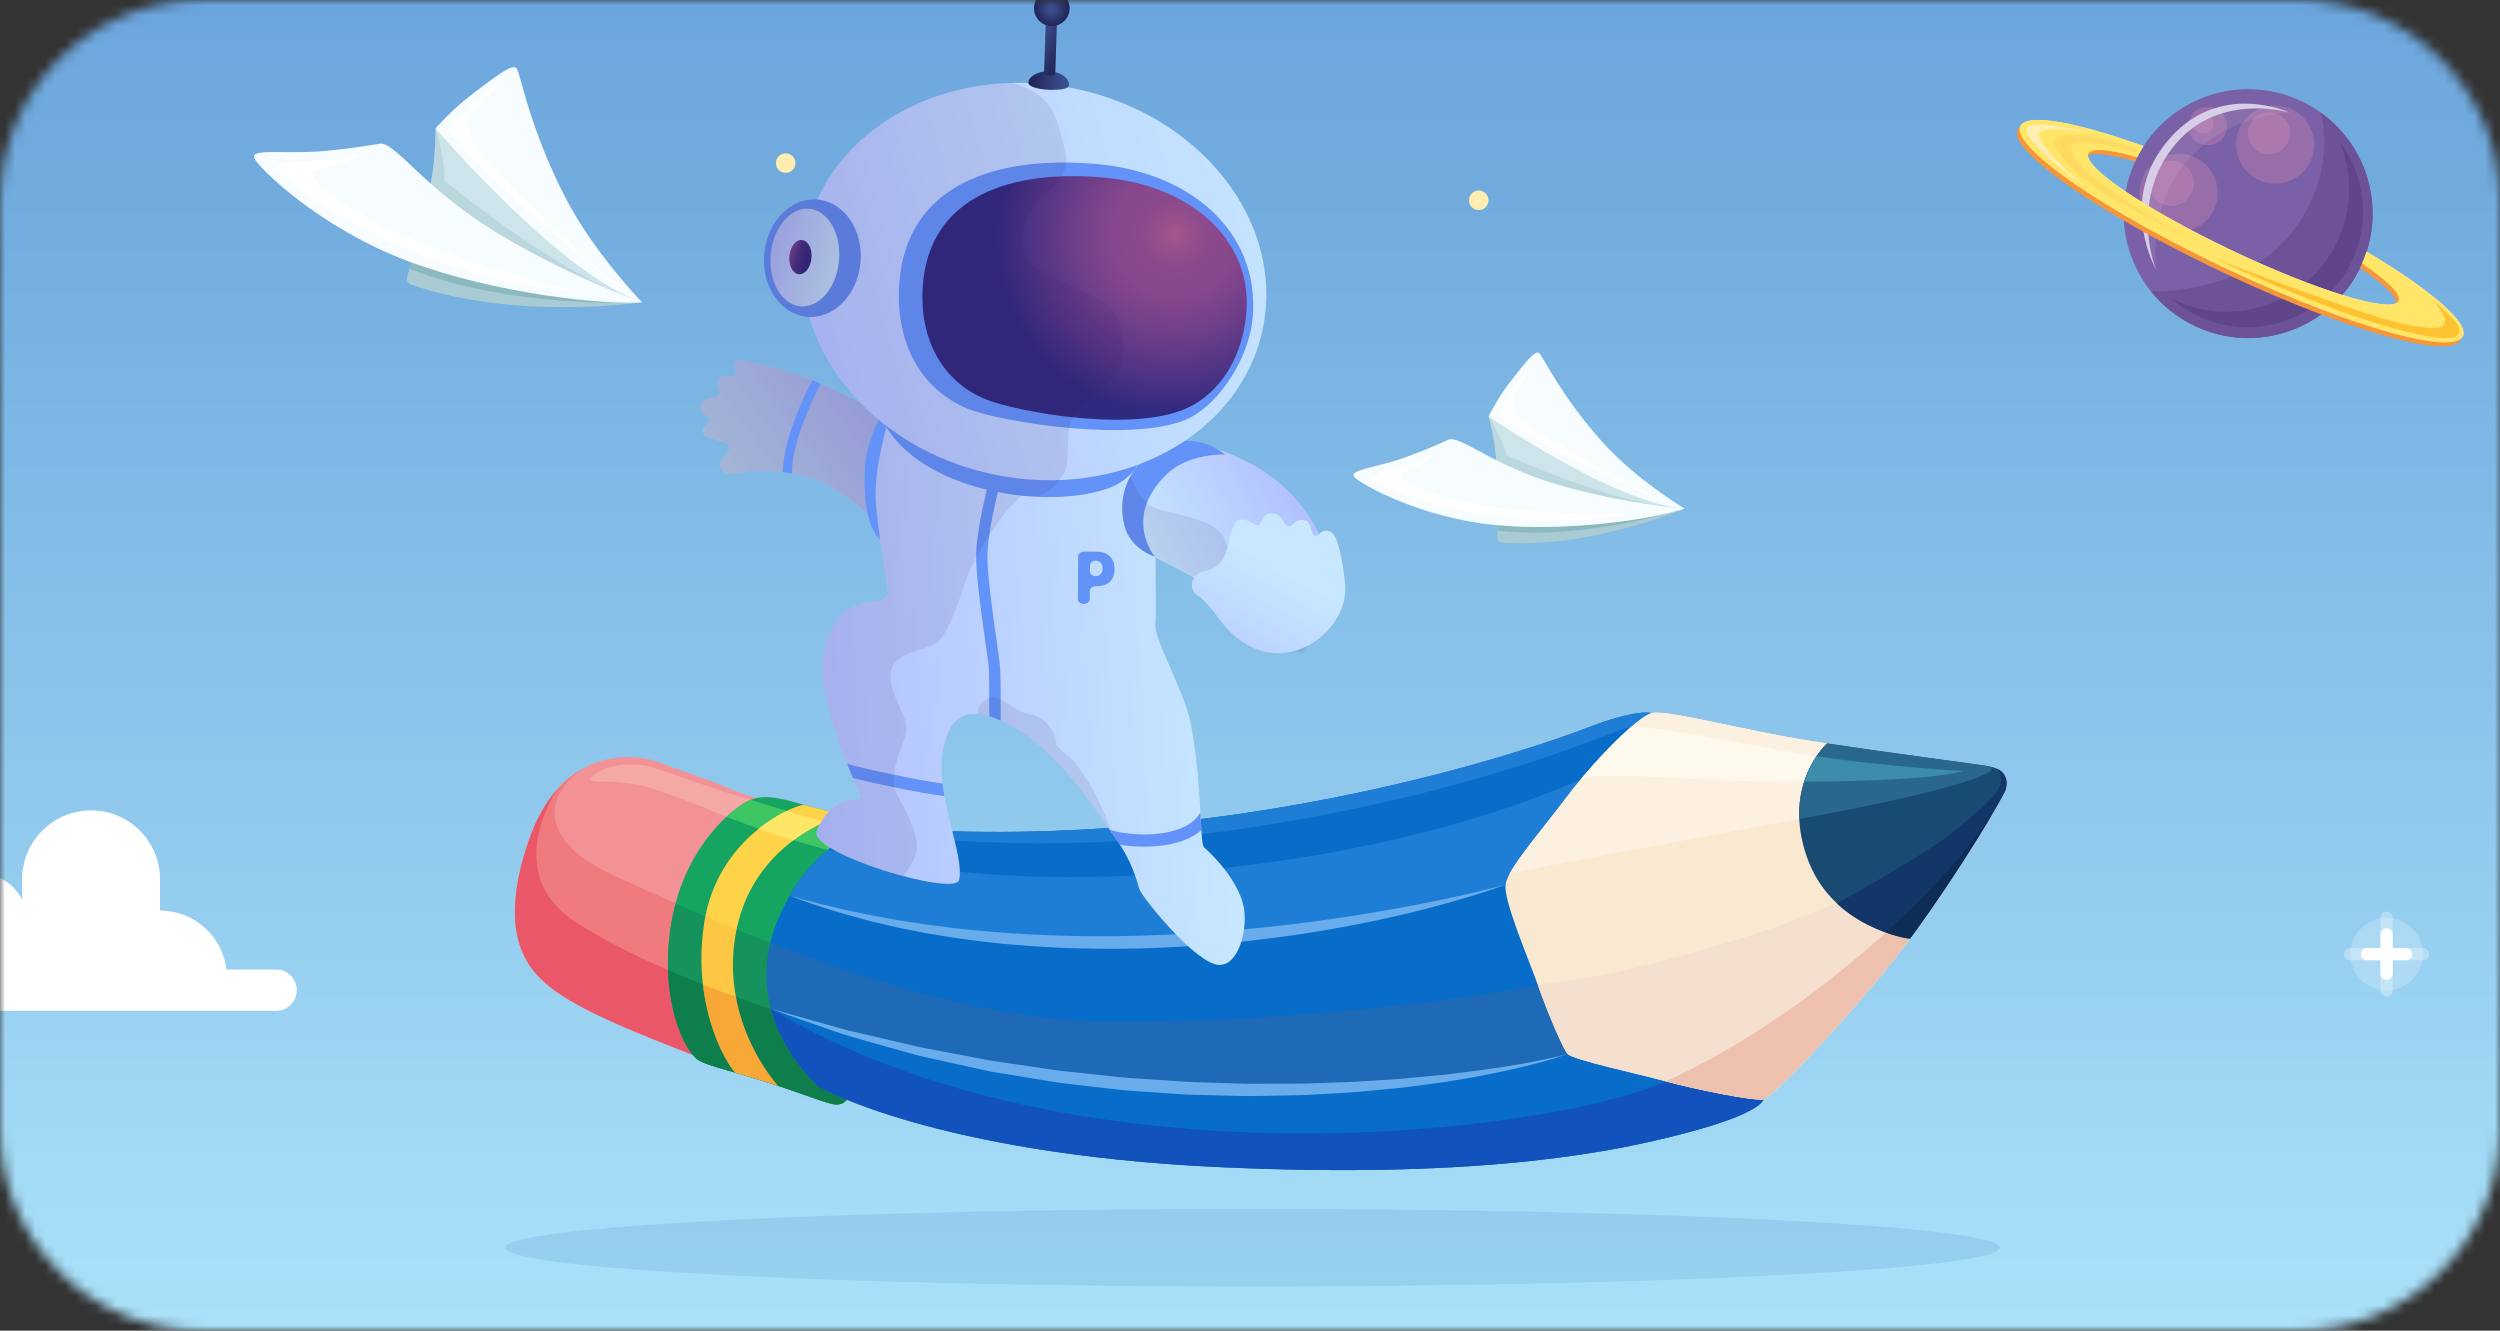 <svg width="248" height="132" viewBox="0 0 248 132" fill="none" xmlns="http://www.w3.org/2000/svg">
<rect x="0" y="0" width="248" height="132" fill="#333333" stroke="none"/>
<mask id="mask0" mask-type="alpha" maskUnits="userSpaceOnUse" x="0" y="0" width="248" height="132">
<path d="M0 20C0 8.954 8.954 0 20 0H228C239.046 0 248 8.954 248 20V112C248 123.046 239.046 132 228 132H20C8.954 132 0 123.046 0 112V20Z" fill="#C4B5B5"/>
</mask>
<g mask="url(#mask0)">
<mask id="mask1" mask-type="alpha" maskUnits="userSpaceOnUse" x="-137" y="-1" width="482" height="134">
<rect x="-137" y="-0.944" width="482" height="133.889" fill="white"/>
</mask>
<g mask="url(#mask1)">
<rect x="-137" y="-0.944" width="482" height="133.889" fill="url(#paint0_linear)"/>
<path d="M416.965 -23.371H-138.674V155.706H416.965V-23.371Z" fill="white"/>
<path d="M345.094 50.477C332.324 48.723 321.912 51.478 309.18 42.125C291.69 29.278 296.809 6.355 292.776 -5.098C289.081 -15.588 282.367 -20.168 275.7 -23.336L-140.013 -23.332V38.784C-128.781 40.027 -118.211 45.521 -110.798 59.143C-104.151 71.356 -106.324 98.434 -90.866 112.012C-75.69 125.341 -62.461 122.022 -43.904 131.88C-35.647 136.266 -28.978 147.031 -26.779 155.541H345.094V50.477Z" fill="url(#paint1_linear)"/>
<path opacity="0.3" d="M124.251 127.619C165.198 127.619 198.392 125.896 198.392 123.77C198.392 121.644 165.198 119.921 124.251 119.921C83.304 119.921 50.11 121.644 50.11 123.77C50.11 125.896 83.304 127.619 124.251 127.619Z" fill="#71ABDE"/>
<path d="M75.016 79.176C72.375 78.368 72.519 78.228 70.084 77.347C67.649 76.466 67.333 76.375 65.238 75.594C63.142 74.814 55.722 73.796 52.435 83.44C49.047 93.379 52.821 96.622 55.036 98.266C58.475 100.817 66.428 103.708 68.73 104.65C68.73 104.65 64.219 88.35 75.016 79.176Z" fill="#F29297"/>
<path d="M75.016 79.176C72.375 78.368 72.519 78.228 70.084 77.347C67.649 76.466 67.333 76.375 65.238 75.594C63.142 74.814 55.722 73.796 52.435 83.44C49.047 93.379 52.821 96.622 55.036 98.266C58.475 100.817 66.428 103.708 68.73 104.65C68.73 104.65 64.219 88.35 75.016 79.176Z" fill="#F29297"/>
<path d="M74.473 79.343C70.931 78.394 66.116 76.468 64.441 76.049C62.766 75.63 60.254 75.756 58.872 76.929C57.49 78.101 60.888 76.916 64.949 78.298C69.01 79.68 70.72 80.505 72.073 81.024C73.425 81.543 74.473 79.343 74.473 79.343Z" fill="#F5A9A7"/>
<path opacity="0.5" d="M63.05 87.833C60.651 86.743 58.036 85.647 56.497 83.931C53.373 80.449 55.838 77.645 57.788 76.273C55.745 77.412 53.756 79.563 52.435 83.44C49.047 93.379 52.821 96.622 55.036 98.265C58.475 100.817 66.428 103.707 68.73 104.649C68.73 104.649 66.794 97.651 68.496 90.245C66.619 89.437 64.797 88.628 63.05 87.833Z" fill="#EC6469"/>
<path opacity="0.5" d="M55.292 78.298C54.195 79.526 53.202 81.189 52.434 83.44C49.047 93.379 52.82 96.622 55.035 98.265C58.475 100.817 66.427 103.707 68.729 104.649C68.729 104.649 67.819 101.343 67.798 96.875C64.268 95.408 60.275 93.531 57.072 91.439C49.861 86.725 54.87 78.928 55.292 78.298Z" fill="#E73555"/>
<path d="M83.999 109.092C83.999 109.092 83.702 109.58 82.973 109.568C82.078 109.553 80.297 108.686 75.734 107.248C72.066 106.092 69.766 105.631 69.079 105.016C67.365 103.484 65.237 97.727 66.804 90.5C68.27 83.744 72.715 80.157 74.241 79.443C75.492 78.857 76.844 78.98 79.405 79.743C81.053 80.234 82.642 80.582 84.128 80.823C85.038 80.971 85.91 81.078 86.733 81.154C88.9 81.352 88.498 82.16 88.498 82.16C88.498 82.16 81.02 84.947 79.309 93.1C77.154 103.367 83.999 109.092 83.999 109.092Z" fill="#16A461"/>
<path d="M74.473 79.343C74.395 79.373 74.318 79.407 74.241 79.443C73.753 79.671 72.965 80.198 72.072 81.024C74.344 81.914 78.249 83.347 82.139 84.314C82.139 84.314 84.063 84.13 85.527 83.825C86.05 83.455 86.538 83.152 86.963 82.911C86.749 82.776 86.339 82.635 85.659 82.489C81.976 81.697 76.721 80.061 74.473 79.343Z" fill="#3EC664"/>
<path d="M67.021 89.635C66.946 89.92 66.869 90.203 66.804 90.501C65.237 97.727 67.365 103.484 69.079 105.016C69.766 105.631 72.065 106.093 75.734 107.248C80.296 108.686 82.078 109.553 82.973 109.568C83.702 109.58 83.999 109.092 83.999 109.092C83.999 109.092 77.795 103.895 79.067 94.529C74.884 92.984 70.82 91.306 67.021 89.635Z" fill="#16935D"/>
<path d="M82.973 109.568C83.702 109.58 83.998 109.092 83.998 109.092C83.998 109.092 81.471 106.969 79.973 102.998L76.475 100.089C76.475 100.089 71.689 98.586 66.269 96.232C66.412 100.652 67.852 103.918 69.079 105.015C69.766 105.63 72.066 106.092 75.734 107.248C80.296 108.686 82.078 109.553 82.973 109.568Z" fill="#0E7F4C"/>
<path d="M72.954 92.786C74.506 83.606 82.854 80.995 83.877 80.78C82.567 80.558 81.179 80.252 79.742 79.839L79.736 79.84C78.336 79.995 71.166 83.249 69.872 91.476C68.618 99.445 71.813 105.228 72.939 106.411C73.757 106.647 74.688 106.919 75.734 107.249C76.255 107.413 76.734 107.568 77.184 107.717H77.185C77.185 107.717 71.464 101.603 72.954 92.786Z" fill="#FFD348"/>
<path d="M78.03 80.446C77.23 80.833 76.259 81.415 75.264 82.214C76.324 82.588 77.49 82.98 78.705 83.353C79.812 82.526 80.898 81.935 81.796 81.529C80.507 81.177 79.209 80.799 78.03 80.446Z" fill="#FFE568"/>
<path opacity="0.1" d="M77.183 107.716C77.183 107.716 77.184 107.717 77.184 107.717H77.185C77.185 107.717 71.463 101.603 72.954 92.786C72.988 92.585 73.029 92.392 73.069 92.198C72.024 91.772 70.992 91.343 69.975 90.912C69.938 91.098 69.902 91.284 69.872 91.476C68.618 99.445 71.813 105.228 72.939 106.411C72.942 106.412 72.944 106.412 72.946 106.413C73.111 106.461 73.281 106.51 73.455 106.561C73.517 106.579 73.579 106.597 73.643 106.616C73.786 106.658 73.933 106.701 74.082 106.746C74.16 106.769 74.236 106.791 74.314 106.814C74.469 106.861 74.629 106.909 74.79 106.958C74.863 106.98 74.933 107.001 75.007 107.023C75.243 107.096 75.485 107.17 75.734 107.249C75.997 107.332 76.249 107.412 76.492 107.491C76.732 107.568 76.96 107.643 77.183 107.716Z" fill="#E85D1C"/>
<path opacity="0.3" d="M76.493 107.491C76.727 107.566 76.949 107.639 77.167 107.711C77.172 107.712 77.178 107.714 77.183 107.716C77.183 107.716 77.184 107.716 77.184 107.716H77.185C77.185 107.716 73.991 104.302 72.998 98.897C72.04 98.551 70.931 98.137 69.729 97.663C70.261 102.35 72.132 105.562 72.939 106.41C72.94 106.41 72.942 106.411 72.943 106.411C73.107 106.459 73.277 106.508 73.45 106.559C73.452 106.559 73.453 106.56 73.455 106.56C73.5 106.573 73.544 106.586 73.59 106.599C73.793 106.659 74.002 106.721 74.218 106.785C74.25 106.794 74.281 106.803 74.314 106.814C74.315 106.814 74.315 106.814 74.316 106.814C74.469 106.86 74.626 106.908 74.786 106.956C74.787 106.956 74.788 106.957 74.79 106.957C74.863 106.979 74.933 107.001 75.007 107.023C75.008 107.023 75.009 107.023 75.009 107.023C75.245 107.096 75.486 107.17 75.734 107.249C75.997 107.331 76.249 107.412 76.493 107.491C76.493 107.491 76.493 107.491 76.493 107.491Z" fill="#E85D1C"/>
<path d="M163.835 70.74C163.835 70.74 162.469 70.249 157.364 72.228C152.259 74.207 122.359 84.592 88.499 82.161C88.499 82.161 81.519 81.205 77.247 91.042C72.976 100.878 81.279 107.843 81.279 107.843C81.279 107.843 92.899 114.476 120.945 115.777C147.921 117.028 160.933 114.004 166.648 112.543C172.577 111.028 174.609 109.819 174.956 109.055C175.287 108.324 163.835 70.74 163.835 70.74Z" fill="#086CC9"/>
<path opacity="0.1" d="M110.011 101.354C99.588 101.326 87.461 97.802 76.413 93.53C74.359 102.032 81.279 107.843 81.279 107.843C81.279 107.843 92.899 114.476 120.945 115.777C147.922 117.028 160.934 114.004 166.648 112.543C172.577 111.028 174.61 109.819 174.956 109.056C175.04 108.87 174.364 106.305 173.308 102.585L152.558 97.725C152.557 97.725 134.004 101.42 110.011 101.354Z" fill="#E85D1C"/>
<path d="M163.836 70.74C163.836 70.74 162.47 70.249 157.365 72.228C152.26 74.207 122.36 84.592 88.5 82.161C88.5 82.161 82.607 81.361 78.337 88.862C106.468 98.235 138.979 91.041 149.358 87.758L164.376 82.804L166.624 79.952C165.024 74.641 163.836 70.74 163.836 70.74Z" fill="#1E7DD5"/>
<path d="M156.808 77.32C156.808 77.32 164.357 71.541 161.829 72.099C159.3 72.657 148.249 78.179 125.164 81.918C106.51 84.939 90.948 83.249 85.661 82.489C84.627 82.789 83.403 83.333 82.14 84.314C87.926 85.679 98.994 87.758 114.157 86.744C138.474 85.117 152.498 79.153 156.808 77.32Z" fill="#086CC9"/>
<path d="M78.337 88.862C78.337 88.862 79.425 89.153 81.33 89.66C82.29 89.881 83.438 90.2 84.784 90.46C86.121 90.754 87.642 91.02 89.297 91.317C90.129 91.445 90.995 91.577 91.891 91.715C92.79 91.83 93.719 91.95 94.675 92.073C96.589 92.284 98.611 92.471 100.708 92.607C102.803 92.752 104.973 92.816 107.178 92.857C108.28 92.885 109.392 92.868 110.507 92.872C111.623 92.844 112.744 92.844 113.863 92.79C116.103 92.737 118.341 92.593 120.542 92.437C122.741 92.25 124.907 92.073 126.995 91.824C129.083 91.573 131.101 91.324 133.008 91.032C134.916 90.746 136.716 90.449 138.374 90.151C140.033 89.853 141.547 89.551 142.892 89.282C144.232 89 145.399 88.742 146.355 88.508C148.27 88.053 149.359 87.759 149.359 87.759C149.359 87.759 149.093 87.853 148.595 88.029C148.096 88.201 147.365 88.463 146.42 88.747C145.478 89.041 144.327 89.374 143.002 89.743C141.674 90.1 140.174 90.501 138.521 90.866C136.87 91.246 135.075 91.627 133.164 91.969C131.255 92.325 129.233 92.652 127.134 92.935C125.034 93.219 122.858 93.472 120.64 93.661C118.422 93.832 116.165 93.995 113.904 94.061C112.774 94.108 111.642 94.1 110.515 94.121C109.388 94.11 108.266 94.12 107.153 94.084C106.039 94.057 104.935 94.022 103.846 93.949C102.755 93.897 101.68 93.809 100.623 93.721C99.565 93.647 98.529 93.518 97.514 93.409C96.501 93.291 95.513 93.139 94.549 93.012C93.591 92.853 92.658 92.7 91.755 92.551C90.859 92.372 89.993 92.198 89.162 92.032C88.333 91.85 87.543 91.663 86.791 91.484C86.039 91.311 85.337 91.094 84.672 90.918C83.341 90.573 82.203 90.178 81.258 89.897C80.319 89.597 79.599 89.31 79.099 89.138C78.602 88.958 78.337 88.862 78.337 88.862Z" fill="#68ACEB"/>
<path d="M155.495 104.543C150.991 106.142 116.367 113.827 76.478 100.089C77.749 104.878 81.279 107.843 81.279 107.843C81.279 107.843 92.899 114.475 120.945 115.776C147.922 117.027 160.934 114.003 166.649 112.543C172.578 111.027 174.61 109.818 174.956 109.055C175.063 108.819 173.946 104.756 172.383 99.359L155.495 104.543Z" fill="#086CC9"/>
<path opacity="0.3" d="M174.956 109.056C174.99 108.979 174.896 108.499 174.701 107.707L165.251 107.272C154.339 112.226 107.31 118.464 76.478 100.09C76.841 101.457 77.412 102.799 78.218 104.111C79.658 106.479 81.279 107.844 81.279 107.844C81.279 107.844 92.899 114.476 120.945 115.777C147.922 117.028 160.934 114.004 166.649 112.544C172.577 111.028 174.609 109.819 174.956 109.056Z" fill="#2A179D"/>
<path d="M155.495 104.544C155.495 104.544 155.199 104.647 154.644 104.84C154.368 104.944 154.019 105.04 153.609 105.16C153.199 105.277 152.728 105.426 152.194 105.554C151.127 105.813 149.831 106.138 148.328 106.432C146.832 106.768 145.125 107.032 143.264 107.345C141.396 107.582 139.375 107.911 137.22 108.079C136.144 108.174 135.04 108.304 133.907 108.377C132.774 108.441 131.617 108.506 130.439 108.573C129.262 108.656 128.063 108.654 126.849 108.682C125.636 108.697 124.407 108.749 123.168 108.721C121.93 108.69 120.682 108.658 119.429 108.627C118.803 108.608 118.175 108.606 117.547 108.571L115.664 108.448C114.409 108.359 113.154 108.27 111.903 108.181C110.655 108.072 109.417 107.908 108.185 107.775C106.955 107.629 105.732 107.513 104.532 107.329C103.335 107.131 102.151 106.935 100.988 106.742C100.406 106.646 99.829 106.551 99.258 106.456C98.687 106.359 98.119 106.28 97.567 106.145C96.458 105.9 95.374 105.661 94.319 105.428C93.264 105.194 92.239 104.967 91.246 104.747C90.262 104.493 89.319 104.214 88.411 103.964C86.597 103.453 84.93 103 83.472 102.538C82.025 102.037 80.765 101.601 79.727 101.242C78.688 100.886 77.879 100.587 77.326 100.392C76.772 100.195 76.478 100.089 76.478 100.089C76.478 100.089 76.78 100.172 77.348 100.327C77.914 100.484 78.749 100.702 79.802 101.005C80.856 101.304 82.135 101.667 83.603 102.083C84.337 102.289 85.136 102.442 85.968 102.641C86.8 102.836 87.676 103.041 88.589 103.255C89.503 103.466 90.449 103.705 91.437 103.917C92.43 104.104 93.456 104.299 94.512 104.498C95.566 104.698 96.649 104.904 97.757 105.114C98.864 105.319 100.008 105.457 101.165 105.636C102.323 105.807 103.5 105.98 104.691 106.155C105.286 106.253 105.892 106.287 106.497 106.357C107.102 106.422 107.71 106.488 108.321 106.553C109.543 106.678 110.772 106.834 112.011 106.935C113.252 107.016 114.497 107.097 115.742 107.178L117.609 107.311C118.231 107.35 118.854 107.355 119.476 107.378C120.718 107.417 121.956 107.455 123.184 107.493C123.798 107.524 124.41 107.5 125.018 107.503C125.627 107.502 126.233 107.501 126.835 107.501C128.039 107.495 129.23 107.518 130.399 107.456C131.569 107.415 132.719 107.374 133.845 107.335C134.972 107.295 136.07 107.199 137.142 107.136C137.677 107.102 138.206 107.067 138.726 107.033C139.247 106.999 139.756 106.935 140.26 106.894C141.266 106.8 142.238 106.711 143.171 106.624C145.028 106.377 146.743 106.215 148.246 105.967C149.758 105.761 151.062 105.51 152.139 105.313C153.208 105.085 154.055 104.928 154.623 104.774C155.191 104.624 155.495 104.544 155.495 104.544Z" fill="#68ACEB"/>
<path d="M163.835 70.74C162.505 71.093 158.274 75.27 155.39 79.101C152.505 82.932 149.567 86.184 149.357 87.758C149.147 89.332 151.508 94.787 152.557 97.724C153.606 100.662 155.023 103.966 155.495 104.543C155.967 105.12 162.576 106.537 165.251 107.271C167.927 108.005 174.011 109.264 174.956 109.054C175.9 108.844 184.928 99.328 189.488 93.091C194.785 85.845 198.504 79.337 198.871 78.55C199.238 77.763 199.243 76.323 197.302 76.008C195.361 75.693 186.547 74.574 179.572 73.49C173.043 72.475 165.303 70.35 163.835 70.74Z" fill="#F8E9D0"/>
<path d="M198.145 76.268C197.916 76.154 197.64 76.063 197.301 76.008C195.36 75.694 186.547 74.575 179.571 73.491C173.043 72.476 165.303 70.351 163.835 70.741C162.505 71.094 158.274 75.271 155.39 79.102C153.027 82.239 150.631 84.987 149.725 86.744C151.382 86.219 157.699 85.105 170.74 82.685C173.169 82.234 176.089 81.662 178.488 81.237C189.039 79.367 198.145 76.268 198.145 76.268Z" fill="#FCF1E0"/>
<path d="M198.144 76.268C199.539 78.046 196.916 79.832 194.079 82.269C191.241 84.707 184.751 89.403 172.721 93.091C160.271 96.907 157.555 96.907 152.556 97.724C153.605 100.662 155.022 103.966 155.494 104.543C155.965 105.12 162.575 106.537 165.25 107.271C167.925 108.005 174.01 109.264 174.954 109.054C175.899 108.844 184.927 99.328 189.487 93.09C194.784 85.845 198.503 79.336 198.87 78.549C199.173 77.9 199.225 76.807 198.144 76.268Z" fill="#F5DFCE"/>
<path d="M194.74 76.49C194.74 76.49 185.426 75.942 178.478 74.747C172.138 73.657 163.514 71.87 161.829 72.1C160.379 73.347 158.499 75.291 156.808 77.32C157.459 76.896 160.502 76.828 169.205 77.323C176.518 77.739 190.6 77.62 194.74 76.49Z" fill="#FFF8ED"/>
<path d="M197.948 80.215C193.764 87.12 180.227 100.452 165.251 107.272C167.926 108.006 174.011 109.265 174.955 109.055C175.9 108.845 184.928 99.329 189.488 93.091C193.42 87.712 196.481 82.742 197.948 80.215Z" fill="#EDC1AD"/>
<path d="M197.301 76.008C195.512 75.718 187.89 74.745 181.246 73.746C181.246 73.746 176.728 77.769 179.232 84.985C181.737 92.2 189.487 93.091 189.487 93.091C194.784 85.845 198.503 79.337 198.87 78.55C199.237 77.763 199.242 76.322 197.301 76.008Z" fill="#194A72"/>
<path d="M197.041 75.967C196.988 75.959 196.934 75.95 196.875 75.942C196.845 75.938 196.812 75.933 196.781 75.928C196.727 75.92 196.673 75.912 196.614 75.903C196.572 75.897 196.527 75.891 196.482 75.884C196.429 75.877 196.375 75.869 196.318 75.861C196.27 75.854 196.219 75.847 196.168 75.839C196.109 75.831 196.048 75.822 195.986 75.814C195.935 75.806 195.882 75.799 195.829 75.791C195.759 75.782 195.687 75.772 195.613 75.761C195.566 75.755 195.52 75.748 195.472 75.742C195.385 75.73 195.297 75.718 195.206 75.705C195.164 75.699 195.121 75.693 195.078 75.687C191.885 75.246 186.287 74.504 181.249 73.746C181.249 73.746 181.248 73.746 181.248 73.746C181.248 73.746 178.28 76.391 178.49 81.236C189.041 79.366 199.33 76.823 197.303 76.008C197.245 75.999 197.179 75.988 197.108 75.977C197.087 75.974 197.063 75.97 197.041 75.967Z" fill="#29688C"/>
<path d="M198.947 78.356C198.958 78.323 198.969 78.29 198.979 78.255C198.985 78.234 198.991 78.212 198.996 78.19C199.004 78.159 199.011 78.127 199.018 78.095C199.023 78.07 199.028 78.045 199.032 78.02C199.037 77.991 199.04 77.961 199.044 77.931C199.047 77.903 199.052 77.875 199.054 77.847C199.055 77.824 199.055 77.802 199.056 77.779C199.059 77.709 199.058 77.638 199.053 77.567C199.052 77.551 199.051 77.536 199.049 77.52C199.045 77.48 199.039 77.44 199.032 77.4C199.029 77.384 199.026 77.368 199.023 77.351C199.014 77.31 199.004 77.269 198.992 77.229C198.988 77.216 198.983 77.202 198.979 77.189C198.965 77.146 198.949 77.102 198.931 77.059C198.929 77.056 198.927 77.052 198.926 77.049C198.86 76.9 198.767 76.757 198.642 76.627C198.641 76.626 198.64 76.624 198.639 76.623C198.6 76.584 198.558 76.546 198.514 76.509C198.505 76.501 198.496 76.493 198.486 76.486C198.442 76.451 198.396 76.417 198.346 76.385C198.335 76.377 198.323 76.37 198.311 76.363C198.259 76.33 198.204 76.299 198.145 76.269C199.54 78.047 196.917 79.832 194.079 82.27C192.247 83.843 187.875 86.439 182.237 89.633C185.337 92.501 189.493 93.25 189.488 93.092C194.784 85.846 198.503 79.338 198.87 78.551C198.892 78.506 198.911 78.458 198.929 78.409C198.936 78.391 198.941 78.373 198.947 78.356Z" fill="#123668"/>
<path d="M178.977 77.541C185.384 77.52 192.093 77.212 194.739 76.49C194.739 76.49 186.864 76.026 180.194 75.022C179.775 75.643 179.316 76.486 178.977 77.541Z" fill="#3C8DAA"/>
<path d="M190.297 91.972C190.5 91.689 190.701 91.407 190.898 91.128C190.907 91.115 190.916 91.102 190.925 91.09C191.131 90.798 191.333 90.509 191.533 90.222C191.583 90.149 191.634 90.076 191.684 90.004C191.867 89.74 192.047 89.479 192.224 89.22C192.24 89.197 192.256 89.174 192.272 89.151C192.463 88.871 192.65 88.595 192.834 88.322C192.881 88.252 192.928 88.183 192.974 88.114C193.138 87.871 193.299 87.63 193.457 87.392C193.478 87.361 193.5 87.329 193.52 87.298C193.696 87.032 193.868 86.772 194.036 86.514C194.077 86.452 194.116 86.391 194.156 86.33C194.306 86.101 194.453 85.874 194.597 85.652C194.617 85.622 194.638 85.591 194.657 85.56C194.818 85.311 194.974 85.067 195.127 84.827C195.161 84.774 195.194 84.722 195.227 84.67C195.362 84.458 195.494 84.25 195.622 84.046C195.64 84.017 195.659 83.987 195.678 83.957C195.824 83.725 195.965 83.5 196.102 83.279C196.124 83.242 196.147 83.206 196.17 83.169C196.294 82.969 196.414 82.774 196.531 82.584C196.544 82.562 196.558 82.539 196.572 82.517C196.701 82.306 196.825 82.102 196.945 81.905C196.958 81.883 196.971 81.861 196.984 81.839C197.098 81.65 197.209 81.467 197.313 81.292C197.318 81.283 197.324 81.274 197.329 81.265C197.442 81.077 197.549 80.896 197.65 80.724C197.654 80.718 197.658 80.711 197.662 80.704C197.763 80.533 197.859 80.369 197.948 80.215C196.033 83.375 192.157 87.88 187.084 92.49C188.482 92.973 189.487 93.092 189.487 93.092C189.706 92.792 189.922 92.493 190.136 92.196C190.19 92.121 190.244 92.046 190.297 91.972Z" fill="#0E2D54"/>
<path d="M90.774 58.153C91.528 62.016 96.304 49.167 93.176 45.794C89.996 42.363 85.126 39.718 82.246 38.439C79.598 37.263 78.441 36.859 76.473 36.405C74.735 36.003 73.186 35.542 73.027 35.745C72.445 36.493 73.204 36.834 72.945 37.193C72.688 37.548 71.762 36.97 71.366 37.587C70.852 38.386 71.527 38.776 71.385 39.122C71.15 39.693 69.862 39.072 69.553 40.166C69.326 40.966 70.495 41.423 70.443 41.768C70.409 41.99 69.579 42.167 69.755 42.922C69.936 43.697 72.184 43.553 72.313 44.359C72.492 45.475 70.972 45.335 71.555 46.505C71.926 47.247 72.556 47.008 73.903 46.781C75.515 46.509 79.258 46.91 80.57 47.413C82.374 48.104 89.611 52.197 90.774 58.153Z" fill="url(#paint2_linear)"/>
<g opacity="0.4">
<path opacity="0.6" d="M90.774 58.153C91.528 62.016 96.304 49.167 93.176 45.794C89.996 42.363 85.126 39.718 82.246 38.439C79.598 37.263 78.441 36.859 76.473 36.405C74.735 36.003 73.186 35.542 73.027 35.745C72.445 36.493 73.204 36.834 72.945 37.193C72.688 37.548 71.762 36.97 71.366 37.587C70.852 38.386 71.527 38.776 71.385 39.122C71.15 39.693 69.862 39.072 69.553 40.166C69.326 40.966 70.495 41.423 70.443 41.768C70.409 41.99 69.579 42.167 69.755 42.922C69.936 43.697 72.184 43.553 72.313 44.359C72.492 45.475 70.972 45.335 71.555 46.505C71.926 47.247 72.556 47.008 73.903 46.781C75.515 46.509 79.258 46.91 80.57 47.413C82.374 48.104 89.611 52.197 90.774 58.153Z" fill="#351656"/>
</g>
<path d="M89.579 54.98L87.309 53.531C87.309 53.531 85.475 52.278 85.807 46.285C85.909 44.444 87.099 41.022 88.421 39.866C88.848 39.493 90.459 39.122 90.459 39.122L89.579 54.98Z" fill="#6392F8"/>
<path d="M88.109 58.837C87.659 60.629 83.225 57.97 81.735 64.74C80.817 68.912 84.794 77.659 85.298 78.734C85.97 80.168 82.971 77.888 81.024 82.415C80.071 84.631 94.706 88.963 95.134 87.309C95.781 84.801 92.498 78.441 93.64 73.962C94.252 71.562 95.363 70.138 98.343 71.13C104.188 73.076 108.559 80.203 110.232 82.536C111.219 83.911 112.256 85.372 113.022 88.198C113.217 88.917 118.677 95.721 120.966 95.721C123.023 95.721 123.819 91.81 123.347 89.816C122.758 87.323 120.423 84.909 119.461 84.073C118.952 83.629 119.317 77.877 118.099 71.678C117.488 68.568 114.452 63.422 114.613 61.864C114.774 60.307 114.402 42.432 114.402 42.432L103.228 46.541L88.115 41.706C88.115 41.706 86.744 46.225 86.865 49.438C86.952 51.774 88.109 58.837 88.109 58.837Z" fill="url(#paint3_linear)"/>
<path d="M110.564 56.431C110.556 57.586 109.934 58.159 108.697 58.151C108.374 58.149 108.11 58.356 108.109 58.612L108.103 59.451C108.102 59.707 107.839 59.913 107.515 59.911H107.51C107.187 59.909 106.927 59.7 106.928 59.443L106.955 55.177C106.957 54.921 107.22 54.715 107.543 54.716L108.778 54.724C109.373 54.728 109.828 54.902 110.142 55.245C110.426 55.551 110.567 55.947 110.564 56.431ZM109.389 56.406C109.391 56.077 109.279 55.846 109.054 55.713C109.025 55.696 108.992 55.681 108.956 55.667C108.574 55.517 108.127 55.747 108.125 56.085L108.121 56.687C108.119 57.072 108.687 57.308 109.059 57.062C109.277 56.919 109.387 56.7 109.389 56.406Z" fill="#6392F8"/>
<path d="M118.569 43.775C122.132 45.12 129.515 46.7 132.333 56.812C133.744 61.877 128.285 64.805 127.029 63.635C118.669 55.849 113.375 55.725 112.165 53.312C110.954 50.898 113.119 46.188 114.518 45.621C115.917 45.053 118.569 43.775 118.569 43.775Z" fill="url(#paint4_linear)"/>
<path d="M121.527 45.091C116.726 41.239 109.934 46.238 111.571 52.231C112.194 54.515 114.546 55.213 114.546 55.213C114.546 55.213 111.333 51.333 115.709 47.072C117.925 44.914 121.527 45.091 121.527 45.091Z" fill="#6392F8"/>
<path opacity="0.1" d="M126.08 56.973C123.765 55.991 122.003 55.465 121.526 53.649C121.049 51.833 117.676 51.184 115.394 50.654C113.503 50.214 113.105 49.298 112.112 47.283C111.352 48.696 111.075 50.419 111.571 52.232C112.194 54.516 114.546 55.214 114.546 55.214L114.546 55.213C117.097 56.526 121.401 58.241 127.029 63.636C127.533 64.118 128.301 64.552 129.144 64.805C129.74 64.057 130.183 63.264 130.162 62.557C130.1 60.532 128.395 57.956 126.08 56.973Z" fill="#351656"/>
<path d="M99.27 71.487C99.266 69.767 99.289 66.769 99.163 65.722C99.102 65.211 98.992 64.446 98.865 63.56C98.519 61.157 97.996 57.525 97.952 55.401C97.906 53.229 98.829 49.118 99.853 45.461L98.788 45.12C97.985 47.987 96.778 52.765 96.834 55.425C96.88 57.616 97.388 61.143 97.758 63.719C97.885 64.598 97.994 65.358 98.054 65.855C98.164 66.777 98.129 69.45 98.136 71.065C98.338 71.103 98.447 71.171 98.668 71.245C98.832 71.299 99.109 71.422 99.27 71.487Z" fill="#6392F8"/>
<path d="M81.42 38.077C81.127 37.95 80.852 37.833 80.593 37.726C79.404 39.887 77.634 44.125 77.672 46.841C77.979 46.876 78.281 46.915 78.571 46.959C78.468 44.498 80.212 40.237 81.42 38.077Z" fill="#6392F8"/>
<path d="M133.432 57.955C133.275 56.364 132.828 53.034 131.947 52.723C130.969 52.378 130.877 53.283 130.415 53.139C129.958 52.995 130.237 51.836 129.46 51.639C128.452 51.383 128.281 52.218 127.872 52.19C127.199 52.144 127.32 50.873 126.078 50.931C125.169 50.973 125.177 52.065 124.801 52.129C124.558 52.171 123.538 51.214 122.816 51.658C122.075 52.114 121.969 53.816 121.633 54.772C121.595 54.88 121.547 54.983 121.494 55.086C121.379 55.31 121.101 55.875 120.62 56.198C119.594 56.887 118.656 56.467 118.282 57.659C118.08 58.305 118.418 58.993 119.06 59.206C119.06 59.206 120.165 60.296 120.558 60.881C125.877 68.783 133.941 63.108 133.432 57.955Z" fill="url(#paint5_linear)"/>
<path d="M116.936 83.526C117.834 83.252 118.585 82.856 119.171 82.355C119.139 81.855 119.11 81.261 119.075 80.592C118.637 81.397 117.802 81.994 116.582 82.365C114.172 83.099 111.174 82.714 110.061 82.295C110.12 82.38 110.177 82.46 110.231 82.536C110.52 82.939 110.814 83.35 111.103 83.8C111.81 83.919 112.623 83.991 113.467 83.991C114.631 83.991 115.853 83.855 116.936 83.526Z" fill="#6392F8"/>
<path d="M93.5 77.729C90.958 77.374 85.811 76.298 84.03 75.768C84.237 76.293 84.434 76.769 84.61 77.183C87.043 77.805 91.485 78.704 93.685 78.977C93.611 78.56 93.549 78.144 93.5 77.729Z" fill="#6392F8"/>
<path opacity="0.1" d="M101.365 49.166L101.402 45.956L88.114 41.705C88.114 41.705 86.743 46.224 86.864 49.438C86.951 51.774 88.108 58.837 88.108 58.837C87.659 60.628 83.225 57.97 81.734 64.739C80.816 68.912 84.793 77.659 85.297 78.734C85.969 80.168 82.97 77.888 81.023 82.415C80.455 83.737 85.431 85.811 89.631 86.919C90.083 86.225 90.892 85.128 90.953 84.279C91.092 82.327 89.5 79.91 88.857 78.511C88.214 77.112 89.249 74.481 89.729 73.294C90.459 71.487 88.814 69.96 88.393 67.712C87.847 64.794 91.126 64.68 92.704 63.891C94.283 63.102 95.46 58.211 96.286 56.391C97.449 53.833 99.665 50.561 101.365 49.166Z" fill="#351656"/>
<path d="M87.75 42.063C87.076 40.855 86.736 39.153 87.352 38.58C87.601 38.348 93.651 44.877 101.364 46.087C104.73 46.615 112.95 44.932 112.95 44.932C113.366 46.056 111.89 47.68 110.186 48.346C104.251 50.664 91.569 48.908 87.75 42.063Z" fill="#6392F8"/>
<path d="M125.289 32.519C123.144 43.105 111.252 49.633 98.728 47.098C86.204 44.564 77.791 33.928 79.936 23.341C82.082 12.755 93.974 6.227 106.498 8.762C119.021 11.296 127.435 21.932 125.289 32.519Z" fill="url(#paint6_linear)"/>
<path d="M124.285 31.34C123.979 35.402 121.074 39.895 118.039 41.436C112.892 44.05 99.169 41.876 95.967 40.534C91.099 38.495 88.837 33.694 89.195 28.266C89.862 18.135 98.987 15.447 108.633 16.257C118.279 17.067 124.905 23.111 124.285 31.34Z" fill="#6392F8"/>
<path d="M123.615 31.302C123.225 35.098 121.434 38.419 118.375 40.169C113.104 43.186 100.688 40.819 97.751 39.6C93.285 37.747 91.207 33.392 91.531 28.471C92.134 19.286 100.497 16.857 109.342 17.6C118.187 18.342 124.378 23.886 123.615 31.302Z" fill="url(#paint7_radial)"/>
<path d="M106.042 8.456C106.019 8.839 105.128 8.94 104.014 8.903C102.901 8.866 102.006 8.558 102.014 8.216C102.027 7.592 102.957 7.033 104.07 7.07C105.184 7.107 106.086 7.728 106.042 8.456Z" fill="url(#paint8_linear)"/>
<path d="M103.571 7.162L103.768 1.258L104.88 1.295L104.684 7.199C104.678 7.365 104.539 7.495 104.373 7.489L103.862 7.472C103.696 7.467 103.566 7.328 103.571 7.162Z" fill="url(#paint9_linear)"/>
<path d="M104.34 2.583C105.315 2.583 106.105 1.793 106.105 0.819C106.105 -0.155 105.315 -0.944 104.34 -0.944C103.365 -0.944 102.575 -0.155 102.575 0.819C102.575 1.793 103.365 2.583 104.34 2.583Z" fill="url(#paint10_radial)"/>
<path d="M85.362 26.034C85.648 22.822 83.743 20.028 81.106 19.794C78.47 19.559 76.1 21.973 75.814 25.184C75.528 28.396 77.433 31.189 80.07 31.424C82.706 31.659 85.076 29.245 85.362 26.034Z" fill="#6392F8"/>
<path d="M83.232 25.848C82.994 28.521 81.283 30.553 79.41 30.386C77.537 30.22 76.212 27.918 76.451 25.245C76.689 22.572 78.4 20.54 80.273 20.706C82.145 20.873 83.47 23.175 83.232 25.848Z" fill="url(#paint11_linear)"/>
<path d="M80.498 25.605C80.415 26.541 79.856 27.255 79.25 27.201C78.644 27.148 78.219 26.345 78.303 25.41C78.386 24.474 78.945 23.759 79.552 23.813C80.158 23.867 80.582 24.67 80.498 25.605Z" fill="url(#paint12_linear)"/>
<path opacity="0.1" d="M85.362 26.034C85.648 22.822 83.743 20.028 81.106 19.794C78.47 19.559 76.1 21.973 75.814 25.184C75.528 28.396 77.433 31.189 80.07 31.424C82.706 31.659 85.076 29.245 85.362 26.034Z" fill="#351656"/>
<path opacity="0.1" d="M102.482 49.26C103.649 49.309 105.678 47.619 105.841 46.025C106.172 42.785 105.457 42.317 107.593 40.071C109.614 37.945 112.694 36.922 111.013 31.907C109.854 28.449 101.57 27.93 101.36 24.268C101.089 19.515 106.603 18.686 105.676 15.054C104.749 11.424 104.56 9.521 100.47 8.226C91.775 8.431 84.177 12.909 81.078 19.797C78.452 19.58 76.097 21.987 75.812 25.188C75.525 28.4 77.431 31.193 80.067 31.428C80.14 31.434 80.213 31.438 80.285 31.44C81.464 35.541 84.118 39.298 87.811 42.163C90.381 46.633 96.753 48.902 102.482 49.26Z" fill="#351656"/>
<path opacity="0.1" d="M98.343 71.13C104.187 73.076 108.558 80.203 110.231 82.536C108.755 78.069 106.912 76.145 106.741 75.769C106.57 75.392 104.605 74.083 104.726 73.594C104.848 73.105 103.998 71.171 102.228 70.867C100.459 70.564 99.266 68.883 98.136 69.229C97.427 69.446 97.092 70.015 96.942 70.825C97.357 70.858 97.821 70.956 98.343 71.13Z" fill="#351656"/>
<path d="M227.168 32.823C233.591 30.531 236.938 23.466 234.646 17.044C232.353 10.622 225.289 7.274 218.866 9.567C212.444 11.859 209.097 18.924 211.389 25.346C213.682 31.768 220.746 35.116 227.168 32.823Z" fill="#7A60A6"/>
<path d="M235.032 18.353C234.32 15.332 232.549 12.843 230.211 11.165C230.298 11.454 231.966 17.31 227.22 23.227C222.461 29.159 213.785 28.924 213.399 28.91C216.286 32.497 221.061 34.326 225.843 33.201C232.48 31.638 236.594 24.991 235.032 18.353Z" fill="#6D5298"/>
<path d="M234.109 18.363C235.561 24.531 231.739 30.706 225.572 32.158C221.818 33.042 218.061 31.971 215.369 29.607C217.84 30.862 220.748 31.281 223.653 30.598C230.195 29.057 234.249 22.507 232.708 15.965C232.554 15.31 232.349 14.681 232.099 14.08C233.034 15.314 233.731 16.759 234.109 18.363Z" fill="#5F4589"/>
<path opacity="0.25" d="M212.346 20.01C211.856 17.926 213.148 15.838 215.232 15.347C217.316 14.857 219.404 16.149 219.895 18.233C220.385 20.317 219.093 22.405 217.009 22.896C214.925 23.386 212.837 22.094 212.346 20.01Z" fill="#F298BB"/>
<path opacity="0.25" d="M213.222 18.687C212.939 17.486 213.684 16.283 214.885 16C216.086 15.717 217.289 16.462 217.572 17.663C217.855 18.864 217.11 20.068 215.909 20.351C214.708 20.633 213.505 19.889 213.222 18.687Z" fill="#F298BB"/>
<path opacity="0.25" d="M221.914 15.229C221.423 13.145 222.715 11.057 224.799 10.567C226.884 10.076 228.971 11.368 229.462 13.452C229.953 15.537 228.661 17.624 226.576 18.115C224.492 18.606 222.404 17.314 221.914 15.229Z" fill="#F298BB"/>
<path opacity="0.25" d="M223.051 13.687C222.786 12.565 223.482 11.441 224.604 11.177C225.726 10.913 226.849 11.608 227.114 12.73C227.378 13.852 226.682 14.976 225.56 15.24C224.438 15.504 223.315 14.809 223.051 13.687Z" fill="#F298BB"/>
<path opacity="0.25" d="M217.144 12.934C216.902 11.906 217.538 10.877 218.566 10.635C219.594 10.393 220.623 11.03 220.865 12.058C221.107 13.085 220.47 14.114 219.442 14.356C218.414 14.598 217.386 13.962 217.144 12.934Z" fill="#F298BB"/>
<path opacity="0.25" d="M217.562 12.459C217.432 11.906 217.775 11.352 218.328 11.222C218.881 11.092 219.436 11.434 219.566 11.988C219.696 12.541 219.353 13.095 218.8 13.226C218.247 13.355 217.692 13.013 217.562 12.459Z" fill="#F298BB"/>
<path opacity="0.15" d="M227.098 11.167C225.608 10.376 219.99 9.293 215.797 13.618C211.603 17.943 212.207 23.847 213.971 26.909C213.615 25.399 213.495 20.138 216.793 16.141C220.092 12.144 224.879 11.383 227.098 11.167Z" fill="#D6B6D8"/>
<path d="M227.098 11.167C227.098 11.167 220.274 9.094 215.856 14.239C211.438 19.384 213.47 26.059 213.97 26.909C213.97 26.909 209.81 19.863 215.254 13.711C220.336 7.969 227.098 11.167 227.098 11.167Z" fill="#D7CEE7"/>
<path d="M244.322 33.354C243.65 34.771 238.147 33.663 230.69 30.855C227.61 29.694 224.194 28.242 220.648 26.56C216.976 24.817 213.584 23.023 210.666 21.316C203.955 17.387 199.753 13.909 200.416 12.512C201.046 11.187 205.904 12.073 212.634 14.492C212.404 14.852 212.191 15.222 211.998 15.603C209.267 14.815 207.457 14.633 207.169 15.242C206.866 15.88 208.296 17.268 210.859 18.999C213.444 20.746 217.183 22.841 221.452 24.867C225.558 26.816 229.404 28.344 232.351 29.257C235.502 30.236 237.626 30.511 237.941 29.849C238.24 29.217 236.839 27.849 234.321 26.139C234.49 25.755 234.639 25.362 234.769 24.962C241.074 28.722 244.962 32.007 244.322 33.354Z" fill="#D5E9F9"/>
<path d="M244.04 33.749C243.367 35.166 237.864 34.058 230.407 31.25C227.327 30.09 223.912 28.638 220.366 26.955C216.693 25.212 213.301 23.419 210.383 21.711C203.672 17.782 199.47 14.304 200.134 12.907C200.764 11.582 205.651 12.485 212.381 14.904C212.151 15.264 211.998 15.604 211.795 16.022C209.064 15.233 207.175 15.029 206.886 15.637C206.583 16.275 208.014 17.663 210.576 19.394C213.161 21.141 216.9 23.236 221.169 25.262C225.275 27.211 229.121 28.739 232.068 29.652C235.22 30.631 237.343 30.907 237.658 30.244C237.957 29.612 236.631 28.288 234.113 26.579C234.282 26.195 234.478 25.83 234.607 25.43C240.912 29.189 244.679 32.403 244.04 33.749Z" fill="#F49639"/>
<path d="M244.322 33.354C243.65 34.771 238.147 33.663 230.69 30.855C227.61 29.694 224.194 28.242 220.648 26.56C216.976 24.817 213.584 23.023 210.666 21.316C203.955 17.387 199.753 13.909 200.416 12.512C201.046 11.187 205.904 12.073 212.634 14.492C212.404 14.852 212.191 15.222 211.998 15.603C209.267 14.815 207.457 14.633 207.169 15.242C206.866 15.88 208.296 17.268 210.859 18.999C213.444 20.746 217.183 22.841 221.452 24.867C225.558 26.816 229.404 28.344 232.351 29.257C235.502 30.236 237.626 30.511 237.941 29.849C238.24 29.217 236.839 27.849 234.321 26.139C234.49 25.755 234.639 25.362 234.769 24.962C241.074 28.722 244.962 32.007 244.322 33.354Z" fill="#FFE568"/>
<path d="M241.418 29.824C242.672 31.042 244.709 32.471 243.694 33.328C242.679 34.184 234.715 32.643 219.56 25.593C219.56 25.593 234.946 31.547 238.923 32.247C242.869 32.941 243.424 32.408 241.418 29.824Z" fill="#FCC231"/>
<path d="M207.677 13.199C206 12.86 201.866 11.846 201.074 12.617C200.281 13.388 205.008 17.417 206.715 18.378C206.715 18.378 202.474 14.956 202.29 13.377C202.153 12.199 207.677 13.199 207.677 13.199Z" fill="#FFEDB2"/>
<path d="M211.963 15.133C211.963 15.133 210.283 14.599 208.721 14.351C207.158 14.103 205.293 13.855 205.484 14.917C205.676 15.979 207.1 17.283 209.982 19.287C212.864 21.29 217.732 24.024 217.732 24.024C217.732 24.024 210.608 20.444 207.879 18.532C205.15 16.62 203.503 14.684 203.885 13.851C204.36 12.812 208.683 13.51 212.161 14.882L211.963 15.133Z" fill="#FFDA60"/>
<path d="M63.688 29.989C63.688 29.989 51.005 31.849 40.741 28.212C40.453 28.11 40.297 27.8 40.383 27.507C40.552 26.924 40.838 25.898 41.119 24.683C41.774 21.846 63.688 29.989 63.688 29.989Z" fill="#A9CBD3"/>
<path d="M41.118 24.683C40.944 25.435 40.769 26.114 40.62 26.66C50.87 30.725 63.688 29.989 63.688 29.989C63.688 29.989 41.773 21.845 41.118 24.683Z" fill="#8CB8BF"/>
<path d="M43.206 12.734C43.206 12.734 43.303 18.255 41.794 21.095C40.286 23.934 58.516 30.277 63.688 29.99C63.688 29.99 56.589 24.009 52.697 19.224C48.805 14.439 43.206 12.734 43.206 12.734Z" fill="#CCE4EA"/>
<path opacity="0.5" d="M41.794 21.094C40.286 23.934 58.516 30.277 63.688 29.989C55.426 27.342 44.11 17.942 44.11 17.942C44.036 15.136 43.206 12.734 43.206 12.734C43.206 12.734 43.303 18.255 41.794 21.094Z" fill="#A9CBD3"/>
<path d="M37.646 14.256C37.118 14.351 34.661 14.759 32.065 14.986C28.165 15.327 24.797 14.66 25.235 15.706C25.625 16.639 31.719 22.62 40.465 25.904C49.212 29.188 60.139 30.273 63.688 29.99C63.688 29.99 56.45 27.456 49.212 23.044C41.973 18.632 39.161 13.981 37.646 14.256Z" fill="#F7FCFE"/>
<path d="M63.689 29.989C63.689 29.989 58.916 25.064 56.139 19.703C52.502 12.683 51.639 7.296 51.253 6.781C50.867 6.266 49.248 7.498 46.661 9.483C44.835 10.883 43.207 12.733 43.207 12.733C43.207 12.733 55.498 27.158 63.689 29.989Z" fill="#F7FCFE"/>
<path d="M35.698 15.357C31.488 16.41 26.394 15.547 27.569 16.991C28.745 18.434 40.353 27.404 56.96 28.886C56.96 28.886 42.449 25.276 36.025 21.367C28.477 16.773 31.274 16.829 32.468 16.555C34.682 16.047 35.698 15.357 35.698 15.357Z" fill="white"/>
<path d="M61.3 28.412C61.3 28.412 50.003 19.684 44.442 12.942C44.442 12.942 46.75 9.837 49.625 8.302C49.625 8.302 47.248 10.472 46.524 11.884C46.189 12.539 46.852 13.915 47.971 15.357C50.624 18.774 61.3 28.412 61.3 28.412Z" fill="white"/>
<path d="M167.099 50.453C167.099 50.453 157.65 54.509 148.943 53.806C148.699 53.786 148.514 53.577 148.52 53.333C148.531 52.846 148.541 51.992 148.508 50.992C148.431 48.657 167.099 50.453 167.099 50.453Z" fill="#A9CBD3"/>
<path d="M148.508 50.992C148.528 51.611 148.532 52.173 148.53 52.627C157.314 53.666 167.099 50.453 167.099 50.453C167.099 50.453 148.431 48.657 148.508 50.992Z" fill="#8CB8BF"/>
<path d="M147.663 41.298C147.663 41.298 148.876 45.557 148.292 48.07C147.708 50.583 163.148 51.742 167.099 50.453C167.099 50.453 160.362 47.279 156.359 44.372C152.355 41.465 147.663 41.298 147.663 41.298Z" fill="#CCE4EA"/>
<path opacity="0.5" d="M148.292 48.07C147.708 50.583 163.148 51.742 167.099 50.453C160.148 50.103 149.438 45.149 149.438 45.149C148.802 42.989 147.663 41.298 147.663 41.298C147.663 41.298 148.877 45.557 148.292 48.07Z" fill="#A9CBD3"/>
<path d="M143.666 43.624C143.277 43.807 141.456 44.63 139.49 45.341C136.536 46.409 133.789 46.587 134.343 47.307C134.838 47.95 140.796 51.33 148.253 52.074C155.71 52.816 164.405 51.405 167.098 50.453C167.098 50.453 160.965 49.982 154.444 48.053C147.923 46.125 144.784 43.1 143.666 43.624Z" fill="#F7FCFE"/>
<path d="M167.099 50.453C167.099 50.453 162.384 47.619 159.126 44.036C154.859 39.343 153.08 35.344 152.674 35.025C152.269 34.706 151.268 35.995 149.671 38.067C148.544 39.529 147.664 41.299 147.664 41.299C147.664 41.299 160.166 49.947 167.099 50.453Z" fill="#F7FCFE"/>
<path d="M142.384 44.88C139.337 46.563 135.21 46.944 136.419 47.821C137.628 48.698 148.476 53.258 161.656 50.984C161.656 50.984 149.662 51.178 143.876 49.471C137.077 47.466 139.258 46.933 140.127 46.474C141.738 45.624 142.384 44.88 142.384 44.88Z" fill="white"/>
<path d="M164.922 49.724C164.922 49.724 154.365 45.286 148.665 41.205C148.665 41.205 149.814 38.322 151.726 36.539C151.726 36.539 150.331 38.712 150.061 39.956C149.936 40.533 150.733 41.463 151.898 42.35C154.659 44.452 164.922 49.724 164.922 49.724Z" fill="white"/>
<path d="M27.387 96.175H22.463C22.069 92.882 19.271 90.328 15.873 90.328V87.231C15.873 83.455 12.812 80.393 9.035 80.393C5.258 80.393 2.197 83.455 2.197 87.231V89.254C1.432 87.707 -0.158 86.639 -2.001 86.639C-4.588 86.639 -6.685 88.736 -6.685 91.324V96.174H-12.443C-13.575 96.174 -14.492 97.092 -14.492 98.223C-14.492 99.355 -13.575 100.272 -12.443 100.272H27.387C28.519 100.272 29.437 99.355 29.437 98.223C29.436 97.092 28.519 96.175 27.387 96.175Z" fill="white"/>
<path d="M236.748 98.244C238.734 98.244 240.343 96.635 240.343 94.649C240.343 92.663 238.734 91.053 236.748 91.053C234.762 91.053 233.152 92.663 233.152 94.649C233.152 96.635 234.762 98.244 236.748 98.244Z" fill="white" fill-opacity="0.2"/>
<path d="M236.748 98.863C236.412 98.863 236.14 98.591 236.14 98.254V91.043C236.14 90.707 236.412 90.435 236.748 90.435C237.084 90.435 237.356 90.707 237.356 91.043V98.254C237.355 98.59 237.083 98.863 236.748 98.863Z" fill="white" fill-opacity="0.3"/>
<path d="M240.961 94.649C240.961 94.985 240.689 95.257 240.353 95.257H233.141C232.806 95.257 232.533 94.985 232.533 94.649C232.533 94.313 232.805 94.041 233.141 94.041H240.353C240.689 94.041 240.961 94.313 240.961 94.649Z" fill="white" fill-opacity="0.3"/>
<path d="M239.298 94.649C239.298 94.985 239.026 95.257 238.69 95.257H234.805C234.469 95.257 234.197 94.985 234.197 94.649C234.197 94.313 234.469 94.041 234.805 94.041H238.69C239.026 94.041 239.298 94.313 239.298 94.649Z" fill="white"/>
<path d="M236.748 97.199C236.412 97.199 236.14 96.927 236.14 96.591V92.705C236.14 92.37 236.412 92.097 236.748 92.097C237.084 92.097 237.356 92.369 237.356 92.705V96.591C237.355 96.927 237.083 97.199 236.748 97.199Z" fill="white"/>
<path d="M145.724 19.87C145.724 19.334 146.157 18.9 146.693 18.9C147.229 18.9 147.663 19.334 147.663 19.87C147.663 20.405 147.229 20.839 146.693 20.839C146.157 20.839 145.724 20.405 145.724 19.87Z" fill="#FFEDB2"/>
<path d="M76.969 16.178C76.969 15.643 77.403 15.209 77.938 15.209C78.474 15.209 78.908 15.643 78.908 16.178C78.908 16.714 78.474 17.148 77.938 17.148C77.403 17.148 76.969 16.714 76.969 16.178Z" fill="#FFEDB2"/>
</g>
</g>
<defs>
<linearGradient id="paint0_linear" x1="-57.001" y1="-41.278" x2="265.001" y2="209.429" gradientUnits="userSpaceOnUse">
<stop stop-color="#EEEFFF"/>
<stop offset="1" stop-color="#AFB5FF"/>
</linearGradient>
<linearGradient id="paint1_linear" x1="74.089" y1="-22.99" x2="74.089" y2="156.48" gradientUnits="userSpaceOnUse">
<stop stop-color="#4B7DDE"/>
<stop offset="0.036" stop-color="#588CDE"/>
<stop offset="0.093" stop-color="#669EDE"/>
<stop offset="0.154" stop-color="#6EA8DE"/>
<stop offset="0.229" stop-color="#71ABDE"/>
<stop offset="1" stop-color="#B7EDFF"/>
</linearGradient>
<linearGradient id="paint2_linear" x1="90.159" y1="41.57" x2="75.568" y2="52.094" gradientUnits="userSpaceOnUse">
<stop stop-color="#B2C0FF"/>
<stop offset="1" stop-color="#C7E8FF"/>
</linearGradient>
<linearGradient id="paint3_linear" x1="80.259" y1="70.108" x2="122.147" y2="67.701" gradientUnits="userSpaceOnUse">
<stop stop-color="#B2C0FF"/>
<stop offset="1" stop-color="#C7E8FF"/>
</linearGradient>
<linearGradient id="paint4_linear" x1="129.731" y1="50.739" x2="114.701" y2="58.34" gradientUnits="userSpaceOnUse">
<stop stop-color="#B2C0FF"/>
<stop offset="1" stop-color="#C7E8FF"/>
</linearGradient>
<linearGradient id="paint5_linear" x1="127.278" y1="56.473" x2="119.22" y2="70.97" gradientUnits="userSpaceOnUse">
<stop stop-color="#C7E8FF"/>
<stop offset="1" stop-color="#B2C0FF"/>
</linearGradient>
<linearGradient id="paint6_linear" x1="77.511" y1="34.855" x2="132.361" y2="19.825" gradientUnits="userSpaceOnUse">
<stop stop-color="#B2C0FF"/>
<stop offset="0.592" stop-color="#C0DBFF"/>
<stop offset="1" stop-color="#C7E8FF"/>
</linearGradient>
<radialGradient id="paint7_radial" cx="0" cy="0" r="1" gradientUnits="userSpaceOnUse" gradientTransform="translate(116.59 23.205) rotate(27.161) scale(17.666 17.956)">
<stop offset="0.018" stop-color="#A0568C"/>
<stop offset="0.095" stop-color="#944F8C"/>
<stop offset="0.203" stop-color="#8A498C"/>
<stop offset="0.343" stop-color="#87478C"/>
<stop offset="0.505" stop-color="#76418A"/>
<stop offset="0.824" stop-color="#4B3284"/>
<stop offset="1" stop-color="#302980"/>
</radialGradient>
<linearGradient id="paint8_linear" x1="102.053" y1="7.946" x2="106.085" y2="8.081" gradientUnits="userSpaceOnUse">
<stop stop-color="#1E2252"/>
<stop offset="0.049" stop-color="#202556"/>
<stop offset="0.68" stop-color="#354581"/>
<stop offset="1" stop-color="#3D5192"/>
</linearGradient>
<linearGradient id="paint9_linear" x1="102.605" y1="3.586" x2="105.747" y2="5.168" gradientUnits="userSpaceOnUse">
<stop stop-color="#3D5192"/>
<stop offset="0.32" stop-color="#354581"/>
<stop offset="0.951" stop-color="#202556"/>
<stop offset="1" stop-color="#1E2252"/>
</linearGradient>
<radialGradient id="paint10_radial" cx="0" cy="0" r="1" gradientUnits="userSpaceOnUse" gradientTransform="translate(104.317 0.882) rotate(26.693) scale(1.765 1.764)">
<stop stop-color="#3D5192"/>
<stop offset="0.32" stop-color="#354581"/>
<stop offset="0.951" stop-color="#202556"/>
<stop offset="1" stop-color="#1E2252"/>
</radialGradient>
<linearGradient id="paint11_linear" x1="76.65" y1="24.043" x2="83.31" y2="26.028" gradientUnits="userSpaceOnUse">
<stop stop-color="#B2C0FF"/>
<stop offset="1" stop-color="#C7E8FF"/>
</linearGradient>
<linearGradient id="paint12_linear" x1="78.291" y1="25.008" x2="80.462" y2="25.62" gradientUnits="userSpaceOnUse">
<stop stop-color="#87478C"/>
<stop offset="0.165" stop-color="#6B3D88"/>
<stop offset="0.359" stop-color="#513485"/>
<stop offset="0.56" stop-color="#3F2E82"/>
<stop offset="0.769" stop-color="#342A80"/>
<stop offset="1" stop-color="#302980"/>
</linearGradient>
</defs>
</svg>

